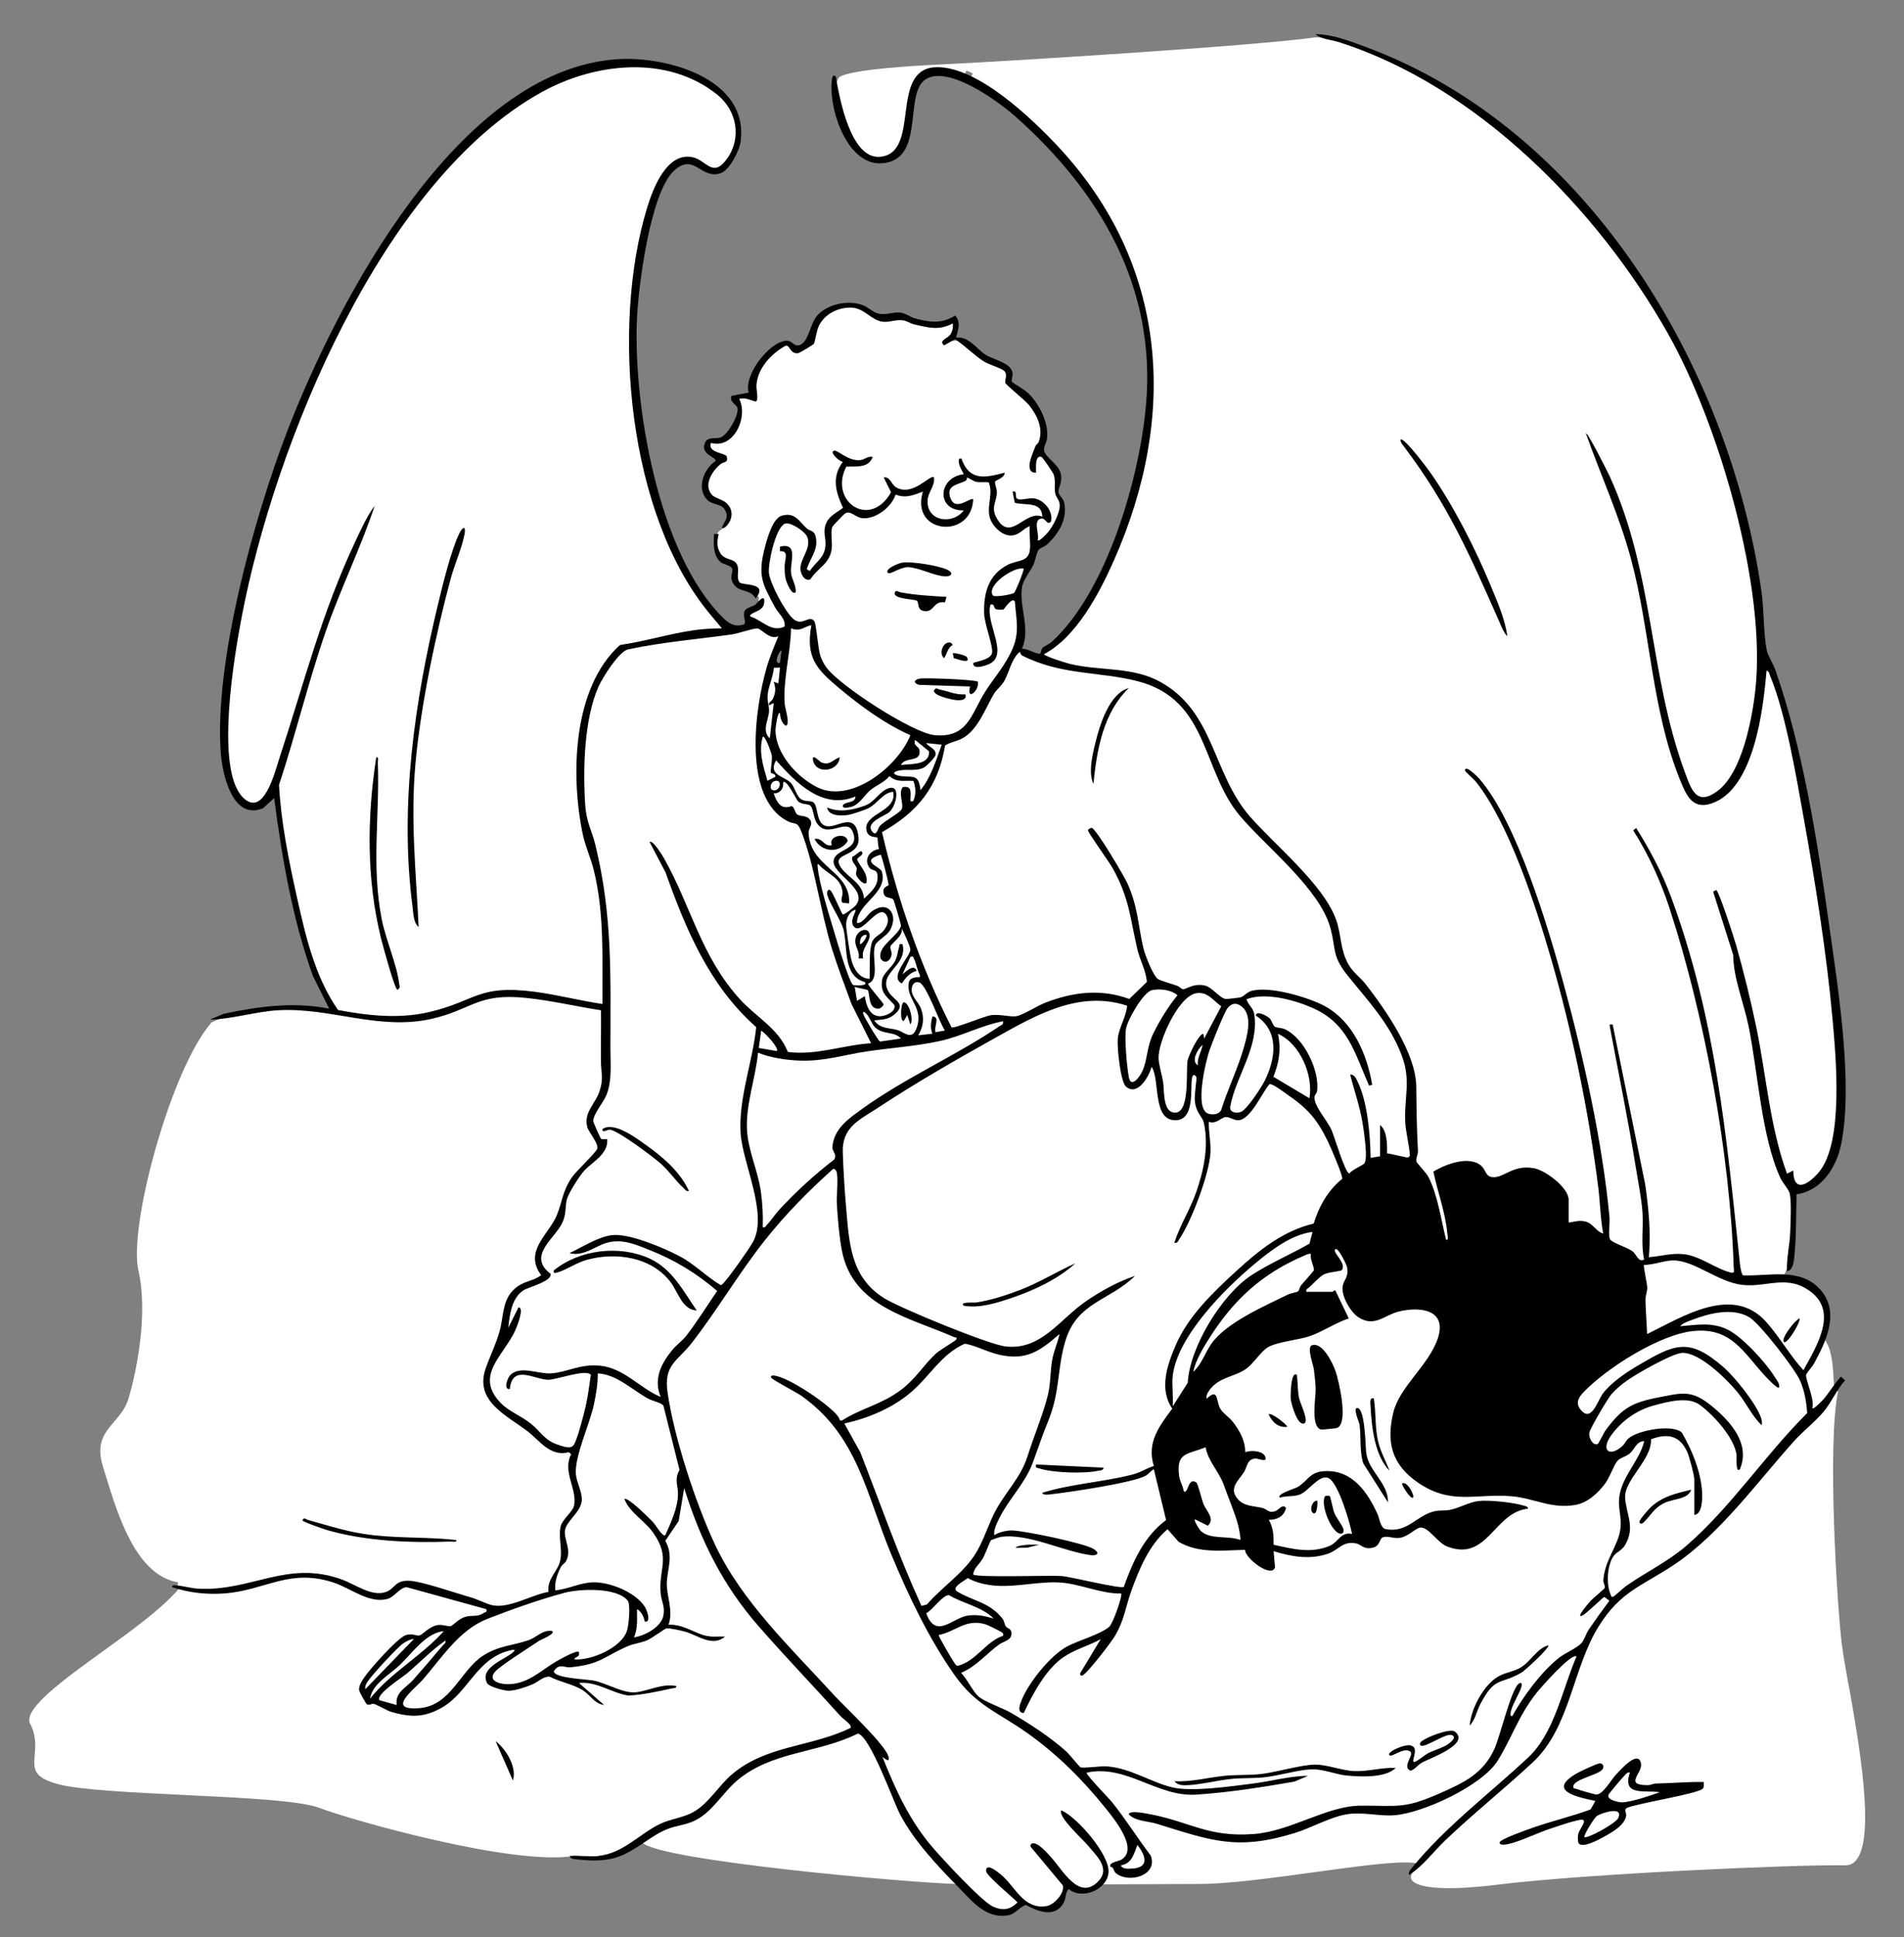 <?xml version="1.0" encoding="UTF-8"?>
<svg id="Calque_1" xmlns="http://www.w3.org/2000/svg" version="1.1" viewBox="0 0 590 600"><rect x="0" y="0" width="590" height="600" fill="#808080" stroke="none"/>
  <!-- Generator: Adobe Illustrator 29.5.1, SVG Export Plug-In . SVG Version: 2.1.0 Build 141)  -->
  <defs>
    <style>
      .st0 {
        fill: #fff;
      }
    </style>
  </defs>
  <path class="st0" d="M572.84,522.04c-.92-5.17-1.71-9.63-2.09-12.67-1.57-12.7-4.55-62.24-1.19-78.41l-1.04-.71-.18.24-.12-2.66c-.31-7.32-1.01-10.44-3-13.31l-.28-.41.17-.47c2.01-5.75,1.42-10.11-1.83-13.71-2.28-2.52-5.26-3.87-9.38-4.23l-1.47-.13.69-1.29c.23-.43.44-.87.61-1.29l.1-.23.19-.16c.86-.69,1.06-3.42,1.15-4.58l.04-.49c.32-3.75.37-7.74.42-11.6.03-2.04.05-4.08.12-6.07l.03-.81.81-.12c7.62-1.12,11.73-8.4,13.04-14.83,3.46-17.08-.32-43.51-3.09-62.81-.23-1.64-.46-3.21-.67-4.73-3.7-26.3-8.02-54.03-16.56-78.63-.25-.73-.75-1.72-1.24-2.69-.67-1.34-1.3-2.6-1.49-3.51-.6-3-.8-6.61-.98-10.1-.16-2.8-.31-5.71-.67-8.27-9.21-64.42-50.45-141.32-121.85-167.86l-.72-.26c-4.77-1.78-9.71-3.61-14.58-3.68-19.57,2.75-98.52,7.57-115.23,8.35-29.02,1.35-32.35,3.59-32.67,4.24l-.62,1.23-.51-.54c0,.06-.02.12-.02.18-.69,5.9,2.01,17.21,7.94,22.21,2.63,2.22,5.56,2.87,8.71,1.94,5.29-1.56,5.99-7.73,6.67-13.7.59-5.25,1.16-10.19,4.8-12.08,7.82-4.04,23.26,7.29,28.55,11.99,29.88,26.6,43.58,56.85,40.72,89.9-1.78,20.58-11.11,57.31-29.51,74.15-.5.45-1.16.83-1.74,1.17-.4.23-.95.55-1.1.71-.1.11-.16.41-.2.63-.1.46-.28,1.3-1.17,1.41-.93.11-1.98-.32-3.08-.77-.89-.37-1.91-.8-2.51-.72l-1.67.18.68-1.55c1.49-3.38.95-6.86.38-10.55-.43-2.74-.86-5.57-.42-8.39.24-1.53,1.29-3.24,2.32-4.89.49-.78.93-1.52,1.24-2.13.24-.49.45-1.28.65-2.03.3-1.12.58-2.18,1.07-2.82.4-.53,1.02-.84,1.63-1.14.43-.21.88-.43,1.16-.7,2.9-2.72,6.12-7.03,4.96-12.13-.09-.36-.42-.8-.74-1.23-.46-.6-.92-1.22-1.01-1.98-.09-.77.15-1.46.38-2.19.34-1.04.69-2.11.27-3.7-.28-1.05-1.5-2.28-2.57-3.37-1.12-1.13-2.18-2.2-2.47-3.29-.3-1.1.1-2.08.44-2.96.18-.45.34-.87.39-1.24.6-4.79-2.42-10.24-5.5-13.29-.52-.52-2.21-1.61-3.33-2.33-1.6-1.03-1.81-1.18-1.98-1.47-.26-.46-.17-.96-.02-1.73.08-.42.19-1,.16-1.3-.19-1.66-2.74-2.69-4.98-3.59-1.15-.47-2.23-.91-3.03-1.43-.87-.57-1.69-1.33-2.5-2.06-1.87-1.71-3.64-3.32-5.93-3.06l-1.41.17.35-1.37c.08-.31.17-.62.25-.93.45-1.64.85-3.07.16-4.35-4.45,2.37-8.16,1.66-12.48.5-.73-.19-1.4-.54-2.04-.88-.8-.41-1.56-.8-2.37-.89-.89-.09-1.73.06-2.64.21-1.2.2-2.55.44-4.11.12-1.13-.23-2.15-.92-3.14-1.58-.63-.43-1.23-.83-1.75-1.03-4.3-1.7-10.36-.37-13.24,2.93-.84.96-1.41,2.48-1.97,3.95-.82,2.16-1.66,4.4-3.51,5.27-1.66.78-2.68,0-3.36-.53-.5-.39-.87-.66-1.54-.6-2.27.2-5.56,2.81-8,6.34-2.23,3.22-3.22,6.4-2.65,8.49l.28,1.01-5.72,1.09c.04.29.29.57.82,1.08.46.44.92.89,1.12,1.52.76,2.55-3.2,9.53-5.89,10.38-.66.21-1.34.23-1.99.26-.94.04-1.56.08-1.99.46-1.01,1.68-.27,2.41,1.52,3.55.9.57,1.91,1.22,1.62,2.32l-.1.37-.32.2c-1.98,1.28-3.5,3.76-3.8,6.15-.15,1.2-.04,2.91,1.28,4.31.6.64,1.45.91,2.35,1.18,1.32.41,2.82.87,3.57,2.61.93,2.16.25,3.37-.36,4.42-.13.21-.25.44-.38.68l-.13.24-.23.15c-1.96,1.23-2.22,1.64-2.33,2.23l-.05.41c-.1,2.74-.21,5.83,1.82,7.44.22.18.69.34,1.13.5.92.33,2.08.74,2.59,1.78.32.66.18,1.33.03,1.99-.21.97-.42,1.9.74,3.14.59.64,1.42.9,2.38,1.19,1.35.42,3.05.93,4.12,2.87l.14.24-.02.28c-.05.89-.41,1.84-1.06,2.84l-.17.26-.28.12c-.15.06-.31.12-.47.18-.63.24-1.35.51-1.53.88-.23.48-.1,1.18.03,1.86.18.88.41,2.07-.61,2.71l-.2.1c-3.37,1.1-5.53-.39-7.36-2.17-20.78-20.24-28.33-67.01-27.07-93.77.47-9.85,4.12-39.12,11.75-46.19,4.08-3.78,6.8-2.14,9.2-.71,1.7,1.02,3.31,1.99,5.58,1.27,2.23-.7,5.24-6.36,5.59-9,.72-5.45-.81-10.21-4.54-14.16-7.37-7.8-22.23-11.06-33.08-10.25-55.75,4.17-93.94,96.21-101.03,114.62-11.28,29.32-22.52,72.88-20.49,99.24.36,4.72,2.12,13.42,6.45,16.05,1.52.92,3.21.99,5.17.21l4.68-4.28.24,1.86c2.17,16.7,5.28,36.25,11.88,54.74l5.95,11.96-1.95-.39c-11.45-2.27-23.23-.35-32.23,1.59l-3.99,1.67c-12.61,14.35-25.85,63.16-22.71,76.86,3.06,13.37-.53,31.35-3.13,39.87-.88,2.87-2.65,4.94-4.35,6.93-3.11,3.63-5.78,6.77-3.43,14.24.29.93.6,1.93.92,2.96,3.74,12.13,9.39,30.46,22.29,32.61l-.12.95,1,.31-.99,1.13c-5.3,6.04-14.47,12.67-23.35,19.07-12.15,8.78-24.72,17.86-22.37,22.36,1.91,3.65,1.63,6.99,1.41,9.67-.36,4.32-.57,6.93,7.31,9.04,6.57,1.75,23.07,2.56,39.03,3.33,18.56.91,36.08,1.75,41.91,4.01,9.77,3.77,60.43,18.1,78.97,14.84l.14-.02.14.02c4.38.49,8.67.8,12.97-.71,2.15-.75,4.18-1.96,6.57-3.52l.67-.44.56.56c5.49,5.56,81.29,12.37,97.95,12.85h.39l.27.29c.5.51.99,1.03,1.5,1.56,3.58,3.76,7.29,7.65,12.73,6.87,1.26-.18,1.99-.79,2.83-1.49.73-.61,1.57-1.3,2.78-1.73l.41-.15.38.2c5.34,2.89,8.4,2.89,10.24,0,.4-.63.53-1.28.66-1.96.17-.86.35-1.83,1.11-2.76l.62-.76.75.62c2.41,2.01,6.11,1.29,8.37-.41l.26-.19,9.36-.04c8.44-.04,16.17-.08,21.8-.08,9.31,0,22.95-1.88,36.15-3.69,12.85-1.77,25-3.44,30.42-2.86l1.8.18-1.32,1.61c-.24.28-.89,1.04-.97,1.42l-.06.18c-.48,1.1-.18,1.69.08,2.03.95,1.28,5.51,3.96,27.03,1.29,26.85-3.32,92.02-6.23,107.19-5.94,1.36.03,2.46-.47,3.35-1.51,6.13-7.18.89-36.65-2.25-54.26h0ZM300.58,24.52c-.61-.3-1.23-.57-1.83-.84l.71-1.81c.77.28,1.41.57,1.98.9,0,0-.86,1.75-.86,1.75ZM242.58,206.11l-.67.15c-.18.04-.34.06-.5.06-.81,0-1.41-.47-1.61-1.27-.33-1.35.86-4.23,2.14-4.58l1.4-.38-.76,6.02h0Z"/>
  <path d="M185.47,574.79c7.58-.8,12.58-6.71,18.9-9.82,3.46-1.7,7.33-1.92,10.71-3.89,4.61-2.7,7.57-7.95,11.52-11.36,10.79-9.33,24.75-8.54,37.02-14.6.33-1.08-2.28-2.64-3.18-3.64-8.36-9.26-17.12-18.38-25.31-27.75-11.19-12.77-18.03-26.66-23.12-42.84l-1.71,10.2-4.15,6.13c2.71,4.63.57,8.72.48,13.1-.09,4.13,2.08,8.41.54,12.88,4.15-.19,7.25,2.09,10.7,3.18,2.61.82,4.24.37,6.81.49-3.88,3.31-8.35-.33-12.17-1.46-1.23-.36-5-1.24-6.02-1.07-.53.09-4.45,3.04-5.98,3.68-2.03.86-4.16,1.04-5.97,1.82-7.32,3.15-8.46,5.68-17.84,6.54-1.84.18-3.4-1.37-5.08,1.2,0,2.19,10.28,2.52,12.19,2.89,4.28.83,9.3,4.1,13.32,3.64,3.79-.43,8.19-2.82,12.45-1.91.13.72-.92.6-1.45.73-4.29.97-9.08,1.98-13.42,2.21-5.24-.81-9.74-4.45-15.31-3.9l7.79,6.81c-2.89-.32-4.26-3.03-6.47-4.47-3.05-1.98-7.13-2.59-10.37-4.28-1.93-.19-3.57,1.6-5.37,2.37-2,.85-5.18,1.93-7.31,1.98-1.4.04-6.16-1.23-6.75-2.39-2.51-4.99,6.1-7.42,8.29-9.75.54-.57.06-.6-.5-.5-10.86,2.14-13.4,13.02-21.65,17.78-5.46,3.15-9.57,3.17-15.61,1.47-1.84-.52-4.54-2.35-5.66-2.54-.67-.12-1.39.56-2.11.13-.28-.18-2.39-3.9-2.42-4.44-.1-1.29.83-2.75,1.53-3.79,1.74-2.59,10.48-12.48,13.05-13.24,1.9-.56,3.14.32,4.1.15s3.2-3,5.96-3.26c1.38-.14,3.05.55,3.75.38.66-.17,2.48-2.3,4.45-2.87,2.43-.71,3.64.22,5.97-1.32.46-.3.88.06.62-1.08l-24.65-6.8c-2.13,0-3.79,3.06-6,3.64-5.67,1.49-11.28-3.26-16.44-5-13.86-4.68-21.3,2.32-33.96,3.28-5.5.42-11.09-.17-16.3-1.95-.13-.84,1.16-.52,1.69-.48,1.98.16,4.39.86,6.34.96,16.55.92,27.66-9.04,44.67-2.8,3.93,1.44,9.14,5.3,13.38,3.88,3.18-1.06,2.82-3.86,7.67-3.51,4.05.29,14.19,3.83,18.74,5.11,2.18.61,4.84,2.05,6.79,2.46,5.19,1.08,12.12-3.26,17.34-4.14-.52-3.81,2.59-6.11,3.49-9.16,1.04-3.53-.49-7.37.24-10.95.49-2.4,3.71-4.56,4.17-6.54,1.16-5.01-3.7-10.55-.89-15.96l-.7-.66c-5.73,1.55-9.01-3.55-12.69-6.39-6.41-4.94-16.61-9.32-13.11-19.47,1.3-3.79,3.24-7.61,4.36-11.7,1.41-5.15.66-10.33,5.64-13.84,2.28-1.6,5.09-1.74,7.22-3.43-5.53-7.38,2.39-12.6,4.85-18.57,1.75-4.24,1.7-7.26,4.54-11.53,1.49-2.24,7.64-7.83,7.99-9.08.45-1.65-2.69-5.14-3.1-6.7-1.18-4.51,2.53-7.2,3.8-11.05,1.35-4.14.47-5.55.44-9.26-.04-5.28.08-10.56.02-15.84-7.71-1.2-15.41-3.02-23.19-3.83-15.11-1.59-16.78,3.67-29.38,6.5-16.31,3.66-31.32-3.6-47.46-2.68-7.12.41-14.08,2.73-21.18,2.91l4.27-1.8c10.73-2.32,21.83-3.77,32.71-1.61l-5.09-10.23c-6.31-17.66-9.53-36.42-11.95-54.99l-3.43,3.14c-9.38,3.94-12.6-10.32-13.11-17.02-2.14-28.04,10.38-73.23,20.56-99.67,15.54-40.36,52.82-111.58,101.87-115.25,15.28-1.14,41.26,5.77,38.65,25.51-.36,2.76-3.48,8.93-6.26,9.8-6.18,1.95-8.15-6.58-14.41-.78-7.3,6.78-10.96,35.42-11.44,45.52-1.28,26.95,6.66,73.43,26.77,93.02,1.87,1.82,3.65,2.83,6.38,1.94.91-.55-.54-2.62.21-4.16.55-1.11,2.41-1.3,3.3-1.93.34-.24,3.28-4.2,2.71-.36-.4,2.68-4.62,2.64-4.3,3.99,3.68,1.12,6.55,5.1,10.66,3.13.37-2.42-1.86-3.94-2.96-5.96-4.17-7.61-5.39-10.06-3.08-18.82.68-2.58,2.37-8.67,5.08-9.52,4.09-1.28,5.43,1.68,7.83,3.91.86.8,2.33.56,2.77,2.56.92,4.06-1.7,6.53-2.78,10.1l.97.51c1.89-2.95,4.54-3.95,4.83-7.87.2-2.76-1.04-4.35.43-7.34.93-1.92,3.41-3.07,5.01-4.34-2.31-5.03-3.58-9.42-.04-14.28-.81.19-4.5-3.04-2.67-3.42,1.1-.22,4.49,3.44,8.23,2.9,1.19-.17,2.27-1.3,3.69-.95-1.32,3.55-5.08,2.84-8.2,3-5.48,10.73,7.3,19.55,13.88,7.95l-2.28-4.62c2.09-.28,2.28,2.18,3.93,3.12,5.14,2.93,10.56-4.25,11.64-3.13.42,2.63-1.82,4.49-1.97,7.08-.37,6.58,7.7,7.75,11.22,3.15-8.7.2-8.06-10.26,0-11.21-.48-1.07-1.21-2-1.43-3.19-.12-.63-.44-1.92.69-1.66,2.5,7.08,7.35,5.96,13.4,4.38.1,1.58-2.89,2.4-2.96,2.74-.16.78.56,2.2.55,3.32-.06,3.17-2.06,4.63.06,8.23,4.33,7.35,8.77-2.95,14.04-.65-.19-4.93-5.37-3.36-8.56-4.33l-.68-3.46c1.73-.39.51,1.57,1.42,2.22.97.69,3.64-.4,5.4-.08,3.02.56,5.84,3.98,5.1,7.11-1.19,1.4-1.67-1.01-2.84-.91-2.98.26-.67,4.75-1.3,6.74.47.55,2.83-2.03,3.16-2.42,1.58-1.86,3.78-6.08,3.68-8.52-.07-1.53-1.14-2.34-1.38-3.52-.41-1.97.2-3.72-.48-5.85-.22-.69-3.47-5.4-3.79-5.5-2.13-.67-1.66,3.55-1.68,4.89-4.01.06-1.04-5.92-.19-8.23.15-.41.82-.76,1.04-1.39,1.45-4.08-.5-8.16-3.03-11.31-1.21-1.51-7.09-6.22-7.32-6.83-.37-.92.84-2.53-.36-3.76-.75-.77-4.68-1.95-6.16-2.84-2.95-1.79-6.06-5.06-9.11-6.99l-3.35,1.91c-1.98-1.57,1.29-2.05,2.13-3.7.55-1.05.66-1.94.55-3.1-4.32,2.26-7.36,1.34-11.79.35-1.28-.28-2.43-1.12-3.57-1.29-2.27-.34-4.12.64-6.24.43-3.83-.39-5.75-4.45-10.27-4.39-4.04.06-8.04,2.15-9.74,5.88-.61,1.35-1.1,4.84-1.45,5.36-.17.23-4.46,2.86-4.91,2.9-2.52.22-2.44-2.48-3.78-2.36-4.46,2.42-8.81,7.02-9.1,12.34-.08,1.38.93,5.28-.49,4.92-1.55-.39-2.86-1.26-4.85-.76,2.86,5.6-1.63,15.63-8.76,13.63-1.22,3.08,4.59,3.11,4.89,4.21.56,2.06-.92,1.53-1.94,2.38-2.56,2.13-5.32,6.33-2.69,9.46.81.96,3.21,1.45,4.37,2.44,4.2,3.57-.31,8.71-1.22,7.79.63-2.11,2.19-2.7,1.09-5.23-1.04-2.4-3.99-1.65-5.74-3.51-3.33-3.55-.93-9.6,2.7-11.96.32-1.24-5.56-2.11-2.96-6.24,1.14-1.18,3-.57,4.45-1.02,2.2-.69,5.86-7.12,5.25-9.17-.33-1.1-2.6-1.82-1.83-3.72l5.32-1.01c-1.54-5.58,6.35-15.59,11.49-16.06,2.27-.2,2.46,2.2,4.57,1.22,2.63-1.23,2.94-6.45,5.15-8.98,3.23-3.71,9.85-4.98,14.33-3.19,1.48.58,3.1,2.23,4.73,2.56,2.5.52,4.39-.57,6.65-.34,1.7.18,3.07,1.38,4.57,1.78,4.7,1.27,8.12,1.8,12.51-.84,1.88,2.11.85,4.49.26,6.81,3.88-.47,6.36,3.47,9.08,5.28,2.35,1.55,8.06,2.5,8.43,5.72.1.87-.43,2.36-.25,2.66.16.27,4.15,2.61,5.15,3.6,3.43,3.4,6.4,9.17,5.77,14.11-.16,1.27-1.21,2.54-.86,3.82.5,1.83,4.4,4.24,5.05,6.67.8,3-.79,4.55-.62,6.04.11.96,1.47,1.95,1.73,3.09,1.18,5.13-1.67,9.72-5.24,13.06-.82.76-2.16,1.04-2.67,1.71-.67.89-1,3.41-1.64,4.69-.95,1.95-3.15,4.72-3.48,6.75-.99,6.35,2.74,12.91-.03,19.19,1.67-.18,4.16,1.66,5.58,1.49.39-.05.24-1.13.76-1.71s2.09-1.2,2.92-1.96c17.14-15.68,27.24-50.89,29.2-73.52,3.14-36.28-14.25-65.83-40.4-89.09-5.33-4.74-20.23-15.59-27.45-11.86s-.97,22.7-11.63,25.85c-12.47,3.67-18.97-16.01-17.9-25.2.1-.8.29-2.2,1.25-1.2,1.09,6.45,4.53,25.46,13.56,24.82,13.11-.92,2.69-27.42,17.6-27.75,12.71-.28,29.49,15.78,37.72,24.58,34.14,36.56,37.16,83.39,17.25,128.27-4.54,10.22-11.58,23.62-21.64,28.97.3.64,6.98,2.74,8.18,3.02,9.36,2.21,19.29.74,27.99,5.6,16.66,9.28,16.04,28.24,27.58,41.54,7.68,8.83,22.59,20.86,26.67,31.75,1.8,4.81,1.3,9.52,3.91,14.1,1.48,2.59,3.77,4.1,5.43,6.25,6.17,7.96,15.5,21.33,15.61,31.65.08,7.12.14,12.74.52,19.94.06,1.11-.74,2.26-.46,3.3.14.52,3.02,3.31,3.84,4.97,2.78,5.62,3.82,13.16,5.35,19.24.88.11.47-1.09.42-1.64-.57-6.66-3.01-12.98-4.36-19.48,3.75-2.32,11.17-5.13,14.89-1.76,1.36,1.24,1.25,3.24,3.39,3.46,3.62.36,6.23-3.98,12.94-2.75,3.52.65,10.69,6.01,10.69,9.76v7.06c1.76-.23,3.14-.76,5-.37,2.57.54,3.42,3.12,5.71,3.78-.89-4.64-.93-9.54-1.53-14.28-2.95-23.52-8.15-48.65-14.78-71.39-4.66-15.99-12.89-41.36-23.13-54.27-.53-.66-3.37-3.18-3.39-3.42-.13-2.22,4.06,2.05,4.38,2.42,11.66,13.33,21.39,46.02,26.14,63.43,6.11,22.4,12.11,49.31,14.25,72.4.18,1.96-.4,5.06.1,6.72.37,1.24,5.45,2.56,7.19,4.01,1.14.95,1.72,3.39,3.44,2.4-1.03-4.79-.17-9.75-.5-14.59-.29-4.27-1.39-9.64-2.08-13.98-2.33-14.54-5.35-29.08-8.04-43.57-.18-.94.07-.61.88-.63l10.09,49.56c1.05,7.48,1.81,14.98,1.12,22.5,3.74-.26,7.08-1.36,10.9-.92,5.07.58,10.03,4.69,14.71,5.73,1.08.24.71-.87.69-1.66-1.13-35.09-8.98-77.74-19.85-111.11-2.74-8.4-6.56-16.79-11.3-24.24l.94-.7c4.2,6.7,7.96,13.72,10.73,21.17,13.98,37.69,17.23,74.46,21.42,113.91.08.77.45,3.1.93,3.45,8.03.33,17.66-2.55,23.89,4.34s1.99,15.91-1.88,22.98c-.5.91-2.34,3-2.44,3.43-.32,1.36,2.83,8.02,1.88,10.36.49.56,3.21-2.43,3.65-2.91.98-1.06,4.71-6.68,5.35-6.82l1.17,1.16c-2.58,2.89-4.09,6.58-6.52,9.55-2.61,3.18-6.45,6.1-9.26,9.24-11.5,12.77-23.11,29-37.46,38.48-9.8,6.46-16.32,8.09-23.05,18.82-8.18,13.06-8.81,31.39-20.53,42.26-8.81,8.18-18.28,15.75-27.04,24.08-3.77,3.58-6.68,7.78-11.19,10.72-.57-.69.81-2.15,1.24-2.66,10.27-12.47,23.78-22.65,35.53-33.6,8.3-7.73,10.67-21.23,15.08-31.4-1.5-1.23-11.13,9.69-12.36,11.25-5.62,7.08-7.61,13.84-12.07,21.03-4.75,7.67-22.91,16.12-31.8,16.88-4.83.42-9.56-1.01-14.47-.35-5.33.72-11.32,4.24-16.54,5.85-17.92,5.56-25.99,2.38-42.73-2.81-2.9-.9-6.56-.74-8.75-2.92-.02-1.48,5.84-.2,6.83-.02,12.16,2.34,17.77,7.15,31.87,6.09,11.51-.86,22.61-8.73,33.1-8.79,11.49-.07,13.32,1.13,24.44-3.77,7.56-3.33,13.66-6.16,17.13-14.03,1.73-3.93,5.02-17.88,7.36-19.9.61-.54,1.12-.41.99.5-.22,1.66-2.6,5.31-3.2,7.52-.13.47-.67,2.06.27,1.98,3.45-6.2,8.82-13.52,14.38-18,1.91-1.54,5.71-3.11,7.06-4.62.93-1.05,1.38-2.86,2.22-4.11,2.07-3.07,4.24-6.08,6.46-9.04l-1.56-1.18c-.45.08-5.58,5.23-6.89,5.8-2.26.98,2.35-4.28,2.67-4.63.74-.79,4.26-3.67,4.34-3.95.18-.67-.49-1.6-.44-2.36.41-6.41,4.67-10.64,5.31-16.11.35-3.05-.5-5.45-.47-8.23.07-7.15,6.18-12.1,7.83-18.73-2.39-.15-2.95,2.57-4.62,3.89-1.1.88-2.79,1.2-3.67,2.17-1.12,1.26-2.36,5.15-3.96,7.23-2.26,2.94-5.38,5.79-9.14,6.44-7.49,1.29-12.69-2.1-19.75-2.7-10.97-.92-18.63,2.84-28.92-4.19-8.08-5.52-9.95-12.39-7.69-21.72,1.95-8.07,10.85-14.5,13.72-22.79,3.12-8.99-5.14-10.16-11.94-8.53-4.64,1.11-7.52,4.99-12.51,1.85-2.5-1.58-5.39-6.54-4.98-9.57.3-2.11,1.89-2.7,1.41-5.85-.15-.99-2.4-5.26-3.14-5.63s-.89.2-.48.96c.71,1.36,3.14,3.77,1.98,5.39-.35.5-4.2.55-5.8,1.5-1.03.6-3.26,2.9-4.36,3.91-.48.44-1.04.43-.82,1.37h8.03c.14,0,.5-.52.92-.44l4.17,8.67c-4.02,1.32-7.99,4.03-11.88,5.41-3.6,1.28-10.21,1.79-13.09,3.47-2.46,1.43-4.47,5.18-7.17,6.95-2.94,1.94-6.79,2.37-9.44,4.67-1.15.99-2.89,2.96-2.45,4.36,3.72-3.55,2.83.7,4.22,3.1.81,1.39,2.76,2.64,3.81,3.98,2.12,2.69,3.96,5.97,3.9,9.48,1.82-.66,5.84-.49,6.32,1.71.33,1.54-2.29.2-3.13.25-2.66.16-2.55,2.64-3.57,4.23-1.76,2.72-4.88,5.04-1.83,8.44,1.97,2.19,5.02,2.03,7.57,2.65,1.43.34,1.82,1.66,3.89,1.02,1.1-.33,2.41-2.5,3.4-1-.6,2.57-2.83,3.74-5.35,3.64,1.42,2.36,1.55,5.06,1.51,7.74,5.89,1.3,11.65,2.81,17.48.29,2.44-1.06,3.43-4.42,6.82-3.66-.66-3.46-4.24-15.87-7.31-17.29-2.82-1.3-6.23,4.2-8.98,5.14-2.01.69-4.11.27-6.1.94-1.14-1.09,4.73-2.86,5.32-3.19,3.47-1.94,3.74-4.81,8.63-5.04,8.53-.41,13.21,6.48,16.32,13.26.64,1.41.91,4.4,2.59,4.71,6.71,1.23,9.43-4.16,14.94-5.51,1.8-.44,3.31-.12,4.91-.45,3.01-.62,5.92-2.4,8.94-2.75,3.26-.37,10.87.44,14.01,1.45.55.18,1.18.16,1.27.92-10.6,1.08-12.49,16.58-25.09,11.71-2.93-1.13-5.72-6.03-8.22-5.86-1.56.11-3.75,2.84-6.6,3.21-1.8.23-3.58-.71-5.04-.21-1.23.42-.78,2.9-3.52,3.31s-3.12-1.08-4.85-1.41c-4.14-.81-5.19,1.93-8.51,3.13-5.66,2.03-11.44,1-17.02-.72l.44,5.04c-1.14,3.43-9.34-2.89-9.28-5.45-6.9.15-14.37,1.2-20.61-2.51l-3.41-3.88c-5.66,4.82-8.7,12.13-11.19,19-1.87,5.18-2.18,9.22-5.23,14.24-1.15,1.9-8.41,11.39-9.89,12.01-.59.25-.92-.11-.72-.72l6.32-10.48c-3.8,2.11-8.05,3.15-11.63,5.64-5.46,3.78-9.4,11.34-12.22,17.23-2.31-.03-1.1-2.96-.56-4.23,2.29-5.4,8.71-13.45,13.87-16.31,3.33-1.85,10.73-3.88,13.24-6.23,1.15-1.07,4.16-9.77,3.64-10.23-6.23.1-12.64-2.97-18.75-3.4-6.4-.46-13.42,1.44-19.97.98-2.95-.2-6.26-.91-8.83-2.38-1.26,1.04-5.32,2.95-3.21,4.21,5.04,3.03,9.93,3.22,14,8.39.55.7.56,1.66,1.02,2.39.4.62,1.49.54,1.7,1.74.44,2.6-2.34,2.77-3.88,3.92-3.96,2.94-6.98,6.74-11.71,8.72,1.81,1.73,3.66,5.77,5.37,7.27,2.04,1.78,7.34,3.5,10.03,5.06,5.65,3.27,12.37,7.64,17.2,12,.95.86,4.08,4.74,4.37,4.89.83.41,6.26-.39,8.05-.27,7.43.5,13.5,4.79,20.29,6.48,6.08,1.52,18.28-.29,24.96-1.12,5.77-.71,11.46-2.38,17.28-2.42l-4.27,1.8c-9.78,1.7-20.65,3.41-30.53,4.03-11.94.74-21.65-9.51-33.82-6.81-.47.38,7.09,8.16,7.78,9.02,4.25,5.28,7.96,11.23,12.08,16.65,2.35,6.19-6.83,8.76-10.81,5.44-.84-.7-.54-1.91-1.69-1.95-.63-1.37,2.46-1.68,3.32-2.18,5.73-3.29-2.4-12.97-5.06-16.28-7.06-8.76-14.97-16.59-24.15-23.07-8.81-6.22-15.76-8.49-22.26-17.66-8.07-11.4-14.43-24.77-19.79-37.65-7.78-18.7-10.32-36.66-27.85-49.07-1.44-1.02-9.37-5.13-9.41-5.68-.06-.87,1.29-.54,1.84-.39,4.51,1.15,12.82,6.74,16.4,9.9,1.18,1.04,2.78,2.37,3.19,3.87l.65-.05c6.13-3.87,12.25-4.93,18.27-9.48,4.57-3.45,6.91-7.6,10.73-11.18,1.11-1.04,6.17-4.02,6.35-4.37.41-.82-.39-.64-.67-.77-13.84-6.12-31.27-9.32-34.73-26.62-.84-4.21-1.32-10.15-1.59-14.48-.18-2.94.47-7.08,0-9.73-.12-.64-.47-1.38-1.21-1.22-7.61,6.83-14.83,14.13-21.17,22.16-8.06,10.2-14.7,21.58-22.69,31.83-4.34,5.56-8.66,6.56-7.38,15.27,2.04,13.95,8.59,33.93,14.56,46.78,8.29,17.85,23.95,32.58,37.16,47.05,3.22,3.53,16.28,15.61,16.8,19.22.24,1.66-1.37.12-1.95-.24,4.05,10.07,8.18,19.34,15.32,27.76,3.1,3.65,15.37,16.95,18.91,18.58,2.94,1.35,5.35,1.07,7.62-1.3-1.43-1.53-9.74-8.3-9.75-9.74,0-2.62,3.41.17,4.4.96,4.77,3.82,7.07,11.09,14.32,9.95,2.43-.38,5.74-4.11,5.06-6.44l-9.75-11.7c-.58-.48-.12-1.18.35-1.29,1.71-.43,4.65,3.08,5.84,4.37,3.51,3.84,8.65,13.62,14.61,7.32,3.81-4.01-.61-7.84-3.42-11.22-1.36-1.65-9.41-8.91-8.03-10.7,5.02,2.28,14.94,13.76,14.58,19.17-.36,5.41-8.19,8.67-12.39,5.18-1.15,1.39-.64,2.96-1.7,4.61-2.8,4.4-7.85,2.32-11.53.33-2.4.86-3.09,2.88-5.8,3.27-6.72.95-10.86-4.45-15.05-8.71-6.41-6.5-14.02-14.61-18.18-22.71-2.13-4.14-9.24-24.19-13.04-24.92-12.29,6.18-26.94,5.42-37.66,14.77-4.21,3.67-7.31,9.25-12.39,11.95-3,1.59-5.84,1.66-8.86,2.82-5.12,1.97-9.8,6.69-15.26,8.6-4.41,1.55-8.83,1.27-13.4.76-.73-.08-1.5-.11-1.68-.99,2.89-.22,6.16.3,9.01,0l-.03-.05h0ZM223.69,194.6l-3.65-4.37c-25.46-30.46-30.83-89.17-19.46-126.08,1.82-5.9,6.09-17.1,14.01-15.47,4.35.9,6.3,6.75,10.79.34s2.93-14.83-3.12-19.7c-15.5-12.46-37.93-9.89-54.38-.8-49.65,27.46-82.84,109.24-92.99,162.58-2.27,11.92-8.33,47.03.34,55.83,6.44,6.53,9.91-7.75,11.32-12.03,7.69-23.34,13.01-44.85,23.64-67.39,1.7-3.61,3.56-7.73,5.92-10.87-4.35,13.1-10.54,25.59-15.09,38.69-5.46,15.71-9.34,31.96-14.56,47.76.61,11.54,3.04,23.49,5.55,34.77,2.69,12.09,5.61,24.75,12.75,34.95,9.38,1.76,18.82,2.81,28.21.64,14.45-3.35,15.08-8.56,32.48-6.32,7.12.92,14.15,2.77,21.24,3.83-.08-13.71.64-27.99-2.68-41.39-.97-3.95-2.68-7.48-3.51-11.58-3.7-18.13-3.04-45.02,11.6-58.22,7.76-1.12,15.39-3.53,23.13-4.61,2.74-.38,5.7-.55,8.45-.55h0ZM319.1,170.5c.34-2.26-.25-5.2,0-7.55-2.1.77-3.12,2.75-5.66,2.9-3.06.19-6.38-3.28-6.88-6.18-.62-3.66,1.22-6.87-.18-10.28-1.31-.2-2.64.09-3.96-.18-.72-.15-2.6-1.43-2.77-1.33-.04.03.06.72-.35.96-2.23,1.32-6.55,1.29-4.66,5.71,1.66,3.87,6.14-.72,6.93.13-.57,12.5-19.63,10.74-15.58-2.43-2.9,1.1-5.3,2.17-8.46.93-1.28,3.88-6.05,7.6-10.22,7.32-2.19-.16-3.79-2.58-5.43-1.47-.51.34-3.89,3.87-4.02,4.26-.52,1.72.12,4.66-.14,6.68-.61,4.78-4.3,5.8-6.61,9.48-1.88.62-2.96-1.62-3.07-3.17-.21-3.15,3.43-6.35,2.15-9.89-.64-1.79-5.39-4.91-7.02-4.18-2.82,1.26-5.17,12.14-4.91,15.14.29,3.26,5,12.14,7.56,14.34,2.89,2.5,4.95-1.53,6.54.76.63.91,1.06,8.33,1.89,10.77.43,1.26,1.06,2.43,1.84,3.51,4.06,5.61,26.75,20.33,33.55,20.96,10.33.96,11.32-6.67,15.67-13.5,2.77-4.36,6.34-8.24,8.52-13.42s1.02-9.19.65-14.47c-.89-1.57-3.3,2.4-3.52,2.45-.54.14-1.76.1-2.28-.08-.92-.31-.38-1.84-1.75-1.39-1.8,5.61,6.16,15.78-.71,18.51-1.16.46-4.82,1.73-4.64-.49,1.65-.56,5.58-1.11,5.85-3.19.29-2.24-2.37-8.81-2.47-12.13-.2-6.41,1.4-12.04,7.36-15.07,2.97-1.51,6.23-.77,6.79-4.41h0ZM317.16,176.1c-2.99-.67-11.6,5.21-9.51,8.29.5.73,5.97-.29,6.59-.75.42-.31,3.25-7.2,2.92-7.54h0ZM251.44,193.62c-2.49.51-3.42,2.15-6.32.97-.14,7.95-2.52,15.5-1.94,23.6.08,1.11,1.86,6.55.23,6.57-1.22-.92-1.64-2.42-1.71-3.88-.72-.75-1.4,4.52-1.4,5.16,0,7.33,6.59,14.57,12.83,17.73,10.56,5.35,25.19-6.46,28.98-16.07-7.82-3.44-15.58-9.13-22.14-14.62-6.97-5.84-10.38-9.48-8.54-19.45h0ZM241.21,197.03c-2.68,1.33-5.24-2.33-6.53-2.4s-5.89,1.58-7.88,1.86c-10.78,1.5-21.63,2.38-32.32,4.67-2.82.83-7.74,8.66-9,11.45-4.51,10.13-4.88,25.74-4.13,36.75.36,5.35,2.04,7.81,3.16,12.41,5.36,22,4.65,40.73,4.64,63.02,0,4.74.55,9.96-1.24,14.38-.9,2.22-4.13,5.96-4.08,8.05,0,.37,2.21,5.35,2.46,5.51.43.27,1.31,0,1.87.08.42,4.6-4.57,7.01-7.08,9.72-1.5,1.62-5.03,7.11-5.47,9.13-.56,2.65-.06,4.39-1.48,7.28-2.38,4.8-10.8,10.07-3.54,15.55.64,2.35-6.83,4.12-8.39,5.14-3.68,2.39-4.27,7.63-4.7,11.61l3.15-6.32c2.05-.03-.69,6.48-1.03,7.23-3.65,7.83-12.77,13.98-4.34,22.48,2.53,2.55,6.42,4.01,9.26,6.32,3.13,2.54,4.21,5.2,8.53,6.56,1.42.45,3.86,1.46,4.79-.09,1.11-1.84,3.08-9.46,3.64-11.94.73-3.18,1.08-6.45,1.58-9.66-1.38-1.96-10.65,1.52-13.17,1.51-4.17,0-11.2-4.98-11.93,2.88-2.12.17-.65-3.41,0-4.15,2.96-3.4,8.84-.39,12.91-.72,5.24-.44,8.79-2.98,15.03-2.37,7.45.73,12.27,6.93,18.8,9.68-2.28-5.56.11-10.33,3.65-14.6,1.28-1.54,3.11-2.81,4.34-4.42,3.32-4.28,6.43-9.32,9.52-13.8-6.34-5.46-13.13-9.6-20.94-12.68-3.87-1.53-7.48-3.18-11.79-2.56-4.54.65-8.26,4.78-13.03,3.52,3.99-1.85,9.01-5.18,13.39-5.59,5.28-.5,15.85,3.97,20.71,6.54,4.86,2.57,8.26,6.32,12.81,8.98.67-.3,1.03-.92,1.49-1.45,1.72-1.97,7.24-9.72,8.47-11.98,4.72-8.61-3.18-24.21-3.83-33.48-.75-10.85,3.73-22.25,4.82-33.02-14.43-12.73-21.77-30.14-28.08-47.9l-4.95-9.41c.91-.92,4.11,4.41,4.46,5.02,8.3,14.63,11.39,30.3,23.52,43.66,4.99,5.5,11.97,9.04,14.85,16.31,8.73,1.17,17.16-2.14,25.8-2.69l-6.08-12.17c-2.12-5.72-4.28-11.43-6.1-17.26-3.43-11.02-5.46-26.31-9.49-36.27-1.3-3.21-1.74-1.81-4.22-3.09-14.07-7.27-10.07-35.24-6.48-47.54.97-3.35,2.33-6.52,3.65-9.74l-.02-.05h0ZM241.69,205.31l.49-3.89c-.83.22-2.59,4.34-.49,3.89ZM427.66,358.16v-9.74c2.23,1.88,2.2,6.07,2.15,8.78,1.99.32,4.2.92,6.09,1.26.64.12.66-.17,1-.55-.23-3.43-1.33-7.32-1.47-10.67-.31-7.53,1.86-12.56-1.07-20.35-3.76-10-10.53-16.96-16.91-24.95-4.82-6.06-3.38-8.02-5.25-14.71-3.36-12.05-19.85-24.98-27.88-34.43-12.04-14.14-9.61-36.07-31.71-41.8-11.97-3.1-23.74-1.81-35.83-7.96-.69-.35-.57-1.24-.84-1.12-2.62,2.37-3.11,6.02-4.71,8.92-.92,1.66-2.44,2.72-3.24,4.06-2.73,4.61-4.98,11.3-9.97,13.88-1.79.92-3.6,1.04-5.17,2.13-2.1,12.72-8.51,20.65-19.54,26.81,4.86,20.85,11.85,41.39,21.54,60.45.85.5,10.1-3.48,12.36-3.77,2.5-.32,5.89.59,7.64.35,1.9-.26,6.73-3.3,8.99-4.18,8.68-3.35,17.15-4.41,26.1-1.19l5.45-5.26c-.28-3.57-2.16-6.7-2.97-10.19-2.31-9.97-2.41-15.58-7.61-25-1.08-1.96-7.69-11.08-7.68-11.78,0-.19.72-.83,1.2-.73,1.36.28,10.04,14.95,11.04,17.19,3.32,7.37,3.25,12.97,5,20.31.45,1.89,2.97,8.21,4.37,9.26.66.5,4.82,1.67,6.11,2.16.61.23,1.34,1.02,1.71,1.05.98.07,3.15-1.92,6.7-1.18,2.38.5,4.58,3.88,6.54,4.18.37.06,4.18-.38,4.65-.52.91-.24,1.89-1.46,3.01-1.86,5.35-1.9,18.13,1.87,23.15,4.64,8.72,4.8,12.99,14.91,14.6,24.34l-.97.24c-4.51-10.17-6.46-19.2-17.55-24.08-5.67-2.48-14.5-4.9-20.43-2.69.48,1.77,2.08,2.63,2.4,4.65,1.58,10.15-5.8,19.4-7.43,28.58-.33,1.86,1.78,2.16,3.22,1.72,1.84-.56,6.44-7.67,7.42-9.63,3.47-6.92,4.61-15.47-2.69-20.22.08-1.89,3.68.28,4.15.73.81.77,1.11,2.34,1.69,2.69.66.4,2.05.29,3.12.78,5.95,2.71,10.8,12.79,10,19.16-.09.69-.78,1.14-.82,1.86-.14,2.85,3.95,7.2,5.31,10.24.83,1.87,4.23,13.43,5.51,13.43.82-1.21,3.97-2.39,4.63-3.12,1.25-1.38-.24-10.7-.63-13.01-.85-4.95-2.55-9.66-3.75-14.5,1.22-.14,1.74,1.07,2.19,1.94,3.2,6.29,4.02,16.87,4.14,23.85l2.92-.49h0ZM241.7,206.77l-1.89.06c-.22,2.8-1.75,5.8-1.95,8.53-.14,1.95.47,3.19.45,4.78-.04,2.71-2.44,6.09.23,8.54l1.22-10.94-1.46.73c-.29-.97.85-1.26,1.17-1.99.91-2,.98-3.2.28-5.32l1.45.49.49-4.87h0ZM238.87,239.3c-.23-.4.52-3.85.28-5.39-.11-.68-2.05-6.26-2.79-5.72-1.38,4.59.19,9.26,1.46,13.63l2.42-1.23c.23-.99-1.18-.97-1.37-1.29h0ZM287.85,232.66l-4.28-3.5c-.69,1.95,1.21,1.89,1.37,3.26.49,3.89-4.5,1.77-5.76,4.52,3.12-.43,9.07.13,8.67-4.29h0ZM291.84,230.63l-4.87-.49c.84,1.21,3.13,1.75,2.94,3.62-.08.76-2.73,3.47-3.48,3.88-2.26,1.27-4.88.55-7.37.92-3.01.44-2.32,1.57.32,1.83,3.84.39,5.28-.62,5.86,4.35,3.28-4.06,4.82-9.26,6.57-14.11h.02ZM265.07,246.69c-10.2,4.22-18.41-4.3-24.58-11.2-2.65,4.64,2.61,4.85,4.64,7.04,1.07,1.15,1.63,3.82,2.93,4.86,1.41,1.12,3.27.37,4.13,1.23,1.54,1.53.52,7.48,4.8,7.3,3.17-.13,8.2-4.3,9.03,3.23.74,6.78-9.01,4.53-5.32,9.69,2.3,3.2,6.59,4.5,7.05,9.49,1.69-1.71,3.98-3.45,4.17-6.09.24-3.51-1.56-2.22-2.49-3.5-1.92-2.59.12-5.39,2.98-5.78-.37-.64-.42-3.46-.55-3.58-.23-.23-2.96.2-3.37-2.26-.9-5.35,9.56-5.6,8.28-11.9-3.18.24-4.88,3.73-7.76,5.14-1.18.57-4.98,1.85-6.23,2.04-2.03.32-6.05.43-6.46-2.32,3.73,1.67,8.06.8,11.8-.61,3.09-1.17,4.37-4.46,7.33-5.36,3.74-1.13,2.31,5.48.1,7.44-1.26,1.11-7.37,3.05-5.38,5.85,1.41,1.99,1.82-.79,2.41-1.51,1.22-1.5,6.3-4.09,6.87-5.34.67-1.46-1.14-4.85.27-6.76,3.19-.63,2.34,2.12,2.4,4.33.97.14.8.1,1.1-.6.7-1.66.49-4.03-.19-5.66-2.87-.22-5.09.6-7.41-1.5-1.53,1.93-4.19,2.91-5.91,4.35-2.37,1.98-3.47,4.95-6.81,5.36-.64.08-1.98.38-1.7-.73,1.07-1.24,3.89-.5,3.88-2.69h0ZM240.07,241.89c-1.29.33-1.83,2.5-.55,2.84,2.19.59,3.17-3.52.55-2.84ZM261.18,283.2c.34.26,3.57-2.29,3.89-2.67,4.38-5.12-7.39-9.81-6.75-14.02.58-3.8,8.41-3.04,5.88-8.99-1.92-4.52-8.23,3-11.41-3.19-.64-1.25-.89-4.05-1.59-4.74-.79-.78-2.6-.24-3.92-1.43-.54-.49-3.56-7.02-4.61-5.85.23,1.96-.94,3.42-2.92,3.42.94,2.77,2.21,5.17,5.52,3.93.99.3.98,2.07,1.8,2.62.91.6,2.66.26,3.62,1.25,1.65,1.67-.22,2.86-.14,4.48.55,9.67,10.52,11.3,12.33,18.87.23.99.34,1.91.23,2.93l-1.97-.22c-.92-.59.06-2.11-.06-3.3-.48-4.69-4.83-5.52-7.47-8.65-.38-.07-.27.43-.25.73.4,5.1,3.57,14.94,5.12,20.2.65,2.21,4.77,16.1,5.9,16.49.59.2,4.85.36,3.58-.91-6.83-1.93-5.24-10.61-6.54-16.1-.76-3.19-5.14-9.33-5.12-11.45,0-.74.51-1.5,1.18-.68.85,1.03,3.28,6.99,3.67,7.29h0ZM272.85,264.71c-6.63,2.02-.05,3.74.4,5.2,2.06,6.74-7.68,9.78-7.7,15.97,1.84.18,3.21-2.63,4.63-3.64,4.99-3.58,8.26.95,5.7,5.7-1.13,2.09-4.23,3.33-4.75,4.98-1.12,3.55,1.67,10.45-2.16,11.72.37,1.17,4.92,6.07,4.84,6.5-.06.35-.91,1.11-1.29,1.21-3.64.58-2.91-4.87-3.63-5.69-.25-.28-3.33-.63-4.05-1.07l.73,4.39,2.42-1.46c.39,2.82,1.52,6.44,4.98,6.21,1.62-.11,4.71-1.4,4.2-3.44-2.39-2.77-4.48-3.62-3.8-7.87.33-2.04,3.14-3.86,4.13-6.09.63-1.41.64-2.5,1.06-3.84.26-.83-.19-1.28,1.11-1.06,1.77,6.88-8.17,8.91-4.11,15.06,1.62,2.45,5.6,3.48,1.43,6.83-1.93,1.56-3.76,1.43-6.08,1.7,1.82,2.72,4.62,2.24,7.21,3.01,2.21.65,4.55,3.53,6.03-.95,2.04-6.19-3.48-8.73-2.54-13.74.29-1.58,2.05-1.72,3.42-1.71v-.72c-.83-1.45-1.1-3.64-1.83-4.98-.31-.56.02-.82-1.08-.61l-2.43,5.35c.17.2,3.42-3.67,4.37-.98-2.15.52-3.45,2.19-4.62,3.9-4.06-2.02,2.66-8.37,2.65-10.47,0-1.05-2.03-5.32-2.65-6.57.55,2.34-3.36,4.64-3.53,5.65-.1.57.44,1.47.37,2.33-.16,1.91-2.05,3.32-3.34,1.43-1.27-3.84,5.16-6.77,6.27-10.16.05-.43-2.14-7.85-2.4-8.19-.55-.71-2.47-.35-2.89-1.62-.8-2.42,1.35-2.47,1.43-2.91.08-.48-2.08-9.14-2.48-9.41v.03h0ZM273.66,288.39c1.16-1.35,2.02-3.23,1.08-4.87-2.43-4.28-7.7,6.63-10.2,3.38-1.43-1.85.95-4.62.53-5.15-1.88.51-2.87,2.72-2.87,4.57s1.13,9.01,1.64,11.03c.69,2.78,2.49,5.7,5.62,5.82.17-3.3-.26-8.09.7-11.23.54-1.75,2.62-2.5,3.51-3.54h0ZM292.81,319.21c-1.74-2.66-5.62-13.86-7.8-14.86-1.06-.48-2.02.05-2.33,1.09-.87,2.89,1.83,4.64,2.68,6.85,1.13,2.93.77,5.72-.83,8.36l4.38-.49c-.74-1.93-.42-3.42,0-5.35,2.55.05.42,3.14.97,4.87l2.92-.5v.02h0ZM356.94,306.67c-2.63.59-7.59,9.22-8.02,11.94-.51,3.2.26,11.58.87,14.96.64,3.57,3.3.08,4.13-1.69,1.71-3.7,1.39-7.56,3.4-11.69,1.89-3.87,4.78-8.65,7.55-11.92-1.89-1.75-5.52-2.14-7.93-1.6h0ZM373.14,321.65l5.3-9.99c-2.57-1.8-4.29-4.71-7.86-4.02-5.5,1.06-11.72,15.02-11.57,20.08.07,2.17,1.05,5.13,1.41,7.39.39,2.44-.09,8.49,2.84,9.35,5.77,1.7,4.14-12.84,4.74-16,.28-1.46,3.48-8.35,4.89-8.26l.25,1.47v-.02h0ZM349.25,311.47c-14.68-4.8-27.82,2.71-40.21,9.61-11.94,6.65-25.27,14.28-36.63,21.79-5.97,3.94-11.52,6.03-11.25,14.1.18,5.37.53,11.13.99,16.52.97,11.29,1.29,21.99,11.83,28.58,4.93,3.08,32.39,14.36,37.63,14.94,11.03,1.24,16.62-8.29,24.87-13.97,4.52-3.12,10.07-6.19,15.24-7.88-7.96,7.78-17.9,8.06-21.56,20.06-2.66,8.69-1.55,15.72-5.47,25.2-1.93,4.65-3.01,8.21-4.73,12.79-2.36,6.25-7.42,11.15-10.29,16.97-.72,1.46-1.93,3.82-1.53,5.29,1.29-.93,3.76-1.48,5.34-1.47,3.65,0,22.66,3.97,25.44,5.75,1.62,1.04,1.51,1.92-.46,1.96-8.73-1.03-19.66-6.9-28.33-5.72-.36.05-2.96.94-3.08,1.06-.21.21-1.87,4.53-2.47,5.56-1.04,1.81-2.88,3.14-3.01,5.02,1,1.05,23.83.2,27.49.5,2.82.22,18.18,4.06,19.18,3.34,2.79-7.8,6.26-15.62,13.1-20.69l-3.8-15.76c-.98.55-1.57,1.49-2.57,2.05-3.87,2.16-23.52,5.08-28.89,5.68-.64.07-2.97.51-3.11-.42,9.02-2.77,18.64-3.29,27.76-5.59,2.77-.69,4.25-1.87,6.81-2.7-2.27-7.24,1.66-12.34,5.71-17.76-4.13-6.03-1.59-13.43,1.03-19.56,3.85-9.04,11.62-16.47,18.81-23.06s14.64-12.48,23.99-14.7c1.62-5.33,4.47-10.37,8.83-13.84.3-.91-3.64-9.97-4.4-11.53-3.51-7.2-6.35-10.3-12.92-14.83-.95-.66-4.36-3.23-5.2-2.99-2.38,2.66-5.87,11.18-9.79,11.19-1.35,0-2.66-1.12-3.87-.99s-3.04,2.34-5.14,1.46c-.14,3.25.69,6.22.51,9.51-.36,6.68-5.88,21.25-9.66,26.85-.42.62-.55,1.32-1.55,1.12,1.74-5.43,4.93-10.36,6.83-15.81,2.33-6.69,3.89-14.26,2.33-21.33-.45-2.03-2.47-2.99-2.81-6.92-.17-1.97.67-6.42.48-7.27-.04-.16-.7-.96-.97-.51-1.52,1.08,1.35,13.46-5.17,13.86-7.65.48-4.98-12.41-7.73-16.53-.73,2.83-4.24,9.2-7.9,6.18-1.77-1.46-2.8-12.17-2.59-14.73.3-3.65,2.65-6.84,2.9-10.41l.02.02ZM385.14,312.08c-1.65-1.57-3.22-1.64-4.7.07-1.02,1.19-4.99,11.19-5.7,13.29-1.09,3.27-4.76,18.11-.29,19.48,1.38.43,3.3.27,3.98-1.19,1.94-6.24,5.1-12.71,6.89-18.91,1.04-3.61,2.88-9.82-.18-12.74h0ZM271.07,318.08c-1.21-1.21-1.64-3.67-3.33-4.7-.37-.08-.31.47-.23.72.3.97,4.66,8.32,5.19,8.48l6.48-.93c-2.03-2.35-5.62-1.06-8.11-3.56ZM310.83,316.3c-6.8,1.26-12.73,4.61-19.46,6.09-7.41,1.63-15.08,2.12-22.58,3.22-7.31,1.07-13.38,3.16-21.02,2.87-4.27-.17-8.91-.85-12.88-2.45-.73,7.76-3.75,15.77-3.43,23.63.27,6.6,3.43,12.89,4.33,19.52.49,3.62.69,7.22.55,10.89.95.25.94-.4,1.37-.82,1.29-1.29,2.51-3.22,3.73-4.55,5.24-5.64,10.94-10.89,17.05-15.57.99-1.6-.66-2.51-.55-3.89.46-5.7,5.01-8.77,9.2-11.79,13.34-9.62,29.1-16.5,42.56-25.6.62-.42,1.33-.55,1.12-1.56h0ZM240.73,325.55c.8-.9-3.72-5.78-4.86-6.33l-.75,5.35,5.61.96h0ZM405.75,340.15c1.29-7.16-2.94-16.94-9.73-19.96,1,4.85.36,8.78-1.42,13.31l11.16,6.65h0ZM371.19,329.93c-.29-2.28,1.11-4.18,1.46-6.33-1.46,1.22-3.73,5.05-1.46,6.33ZM363.4,426.07c-.35,2.95.25,6.46,0,9.49l4.64-7.28c.62-11.08,10.52-27.26,19.74-33.32,5.55-3.64,12.18-6.46,17.98-9.77l.96-3.65c-6.56.78-13,5.78-18.02,9.97-9.16,7.63-23.86,22.35-25.3,34.57v-.02h0ZM406.24,388.35c-.84-.15-1.42.24-2.13.55-13.08,5.57-21.89,13.71-29.41,25.6-2.01,3.16-4.13,6.72-4.96,10.37,2.57-2.21,3.69-5.94,5.64-8.71,4.59-6.52,16.42-11.65,23.72-15.22.88-.43,2.75-.69,3.14-1,.31-.25.47-1.26.88-1.79.64-.83,3.94-4.42,4-4.72.2-1.03-1.34-3.6-.87-5.05h0ZM510.42,413.17c10.95-5.34,26.37-15.32,36.75-3.89,4.06,4.46,7.5,10.57,11.67,15.09,3.88-7.16,10.78-17.79,2.35-24.24-7.32-5.61-13.61-1.34-21.2-2.17-7.58-.83-14.88-7.61-21.5-7.59-2.72,0-6.22,1.4-9.06,1.4-.27.28,1.01,5.91,1.01,7.06,0,1.27-.58,2.46-.55,3.87.08,3.52.37,6.98.52,10.49h0ZM525.02,469.16v-10.95c0-1.34-1.55-7.1-2.19-8.52-2.36-5.16-6.09-5.86-11.23-3.93.34,6.39-8.47,12.6-8.01,18.28.41,5.12,3.21,9.04-.06,14.55-.9,1.51-2.53,2.1-3.35,3.12-2.2,2.75-2.52,9.05-1.07,12.17.17.36.08.93.83.6.5-.21,3.05-2.66,3.99-3.31,5.91-4.12,13.02-7.61,18.42-12.25,13.94-11.95,24.6-28.33,37.65-41.26-.24-3.52-.82-6.97-2.27-10.2-1.61-3.59-12.43-17.55-15.6-19.45-5.27-3.15-12.47-1.27-17.86.79-1.08.41-2.95,1.03-3.63,1.96,5.2-.44,9.88-1.35,14.76,1.06,4.57,2.26,11.87,10.27,14.56,14.65.63,1.03,1.54,1.9,1.35,3.27-.52.55-3.9-3.1-4.39-3.63-6.74-7.33-10.47-15.02-22.13-13.88-10.42,1.01-26.9,11.44-34.11,18.97-1.52,1.59-2.54,3.32-.92,5.35,3.42,4.26,5.2-2.72,7.03-5.08,2.66-3.43,7.15-6.42,10.87-8.61,11.27-6.62,15.7-8.76,26.38.55,3.63,3.17,10.04,11.18,11.64,15.62.3.83.35,1.55.26,2.4-2.99-2.77-4.67-6.67-7.31-9.96-3.29-4.1-11.85-12.58-17.26-12.47-3.04.06-14.05,6.38-16.94,8.41-1.82,1.28-3.77,2.82-5.19,4.55-1.17,1.4-6.51,10.42-6.75,11.8s.96,3.99,2.56,3.51c.31-.09,1.87-3.47,2.51-4.32,4.98-6.73,8.01-8.52,16.17-10.12,7.71-1.5,10.49-2.49,16.87,2.78,5.66,4.66,11.92,11.64,8.53,19.45-1.38,1.39-.93-4-1.02-4.58-.82-5.33-7.11-12.23-11.39-15.38-3.71-2.73-10.12-.92-14.36.23-5.27,1.44-9.92,4.78-13.13,9.26-3.21,4.48-.64,6.84,3.38,3.38.87-.75,1.19-1.73,1.96-2.42,2.89-2.59,13.52-4.54,16.55-1.91,3.13,5.35,5.8,11.78,6.29,18.05.15,1.93.21,7.33-2.38,7.49h-.02,0ZM285.53,497.37l1.7-.44c4.98-5.8,11.71-9.84,15.56-16.57,2.38-4.14,3.63-8.78,5.99-13,3.09-5.51,7.61-10,9.58-16.22,1.97-6.22,4.97-13.44,6.33-18.99.91-3.68.73-7.29,1.33-10.84.48-2.79,1.72-5.39,2.31-8.16-6.01,5.23-10.15,8.25-18.42,6.49-3.76-.8-7.25-2.8-10.9-3.49-7.22,3.1-10.91,10.12-16.67,15.01-5.75,4.9-13.09,8.02-20.7,9.73l4.96,8.92c6.2,15.9,11.82,32,18.93,47.53h0ZM206.15,475.48c1.73-3.9,3.95-8.5,3.94-12.9,0-2.58-1.19-4.45.48-7.3l-4.98-19.87c-.59-.99-3.28-1.46-4.63-2.18-5.1-2.74-9.69-7.51-15.73-7.88.04,3.26-.54,6.55-1.22,9.75-1.29,6.03-6.09,16.18-5.55,21.6.25,2.51,2.09,5.67,1.8,8.2-.4,3.49-4.72,6.19-5.18,9.02s2.16,6.07.34,9.55c-.35.67-1.25,1.13-1.6,1.81-1.15,2.21-2.02,4.73-1.75,7.26,3.97-.3,7.69-2.44,11.93-2.48,5.19-.04,12.92,3.12,15.82,7.58.57.89,2.11,4.89,0,4.62-.33-1.45-1.04-3.19-2.43-3.89-.03,2.96.33,6.01-.97,8.75,3.32-.45,8.4-3.14,9.13-6.68.59-2.87-.56-4.34-.81-6.76-.8-7.9,3.28-11.04-2.38-19.04-2.6-3.67-7.19-6.1-8.87-10.35.92-.88,8.12,6.31,9.01,7.29.64.71,2.82,4.5,3.64,3.89h.02,0ZM373.62,448.22c-5.6,2.31-9.26,1.44-8.23,8.97.21,1.58,1.21,3.08,1.42,4.66,1.48,1.12,1.17-4.54,3.91-2.7.47.31,1.71,5.4,2.17,6.59.84,2.17,3.72,4.57,1.4,6.8l-3.85-1.92c-.96-.31,1.21,3.14,1.74,3.61,3.09,2.71,8.39,1.28,12.13,2.71.28-.33-.43-3.72-.62-4.48-.98-3.84-3.1-8.62-4.47-12.57-1.37-3.95-4.98-7.49-5.62-11.67h0ZM177.93,513.93c5.29.45,14.96-3.72,16.43-9.12.47-1.73,1.11-7.93.12-9.12-3.43-4.13-14.82-3.63-19.51-2.39-7.65,2.03-16.51,5.18-23.94,8.08-8.79,3.44-14.12,12.1-20.07,18.88-2.65,3.01-11.62,9.63-.95,8.77,9.78-.79,12.69-11.79,19.74-16.29,4.94-3.14,9.26-3.06,14.19-4.8,2.23-.79,4.41-3.35,7.19-2.78,1.01.92-3.46,2.61-4.05,3.01-2.73,1.83-11.86,7.62-13.49,9.39-2.72,2.92,1.02,4.03,3.67,4.06,6.29.05,10.25-4.24,15.2-7.1.59-.34,6.8-3.9,6.96-2.77.26,1.81-1.23,1.13-1.46,2.18h0ZM307.91,501.28c-3.73-3.74-9.4-4.57-13.87-7.26-1.99,0-5.05,4.64-7.03,5.62,2.98,8.25,8.15,1.39,12.91.72,2.9-.41,5.27.14,7.99.92ZM310.83,506.63c.18-.89-.23-.96-.84-1.34-.57-.36-4.02-2.05-4.6-2.22-6.18-1.8-9.02,2.16-14.53,3.33,0,.5,4.31,7.87,4.93,8.7.31.43.5.84,1.14.79,5.66-1.53,8.56-7.5,13.89-9.26ZM137.52,505.19c-5.53.51-9.71,6.72-13.62,10.47-3.22,3.09-8.51,5.78-9.25,10.46,6.38-8.04,15.97-13.22,22.87-20.92ZM128.27,507.61c-1.17.05-2.33.71-3.28,1.33-1.82,1.21-9.81,9.91-11.05,11.83-.5.77-.88,1.44-.75,2.4l15.08-15.57ZM122.92,528.06c-.55-4.01,3-5.39,5.12-7.79,3.03-3.43,6.06-6.97,9.01-10.47.46-.55,1.18-.8.96-1.7-4.24,2.96-7.95,6.83-11.94,10.21-1.37,1.17-9.76,6.5-8.49,8.27l5.34,1.49h0ZM347.34,577.72c.46,1.3,2.52,1.07,3.67.99,5.34-.38,3.86-4.23,1.44-7.31-1.14,2.8-1.59,5.7-5.11,6.33h0Z"/>
  <path d="M556.71,369.9c-.18,5.78-.05,11.96-.55,17.71-.15,1.71-.26,5.97-2.42,6.09-.18-3.91.84-8.05.99-11.91.12-2.85.43-9.64-.13-12.09-.28-1.29-2.21-3.35-2.91-4.88-5.87-12.69-6.98-33.06-9.87-47.08-1.51-7.32-4.66-14.64-4.75-22.01l-6.22-19.58.97-.51c.97.67,5.53,14.9,6.19,17.18,2.3,8.04,4.64,17.61,6.32,25.81,3.05,14.97,4.15,30.42,9.41,44.87l1.94-.97c.08,7.37,4.98,4.08,7.99.45,7.7-9.29,5.25-35.52,4.18-47.42-1.81-20.14-5.33-42.22-8.92-62.16-2.28-12.68-5.59-32.55-10.43-44.1-.25-.6-.26-1.44-1.1-1.57-1.01,11.82-3.79,36.67-17.06,41.12-5.91,1.99-7.84-2.6-9.73-7.27-8.88-21.93-9.17-46.38-15.32-68.89-3.6-13.18-9.34-25.71-13.86-38.46.46-.61,6.95,12.35,7.38,13.3,13.76,30.2,12.17,61.3,23.15,91.25,2.08,5.69,3.7,11.1,10.31,6.15,7.53-5.63,10.67-22.2,11.66-31.18,3.53-31.84-11.35-82.66-27.12-110.52-21.74-38.45-59.19-76.65-102.06-90.22-2.27-.72-5.38-.85-7.07-2.42,5.33.05,10.75,2.17,15.69,4.01,68.34,25.41,112.49,98.76,122.47,168.64.83,5.82.58,12.99,1.66,18.3.28,1.4,2.07,4.3,2.69,6.08,8.58,24.73,12.95,52.85,16.6,78.81,2.72,19.32,7.54,49.16,3.75,67.86-1.47,7.27-6.02,14.45-13.84,15.6v.02h0Z"/>
  <path d="M527.93,551.92c.05.63.16,1.41-.21,1.96-1.12,1.66-20.48,4.61-23.64,6.07-.93.59-.04,1.65-.16,2.37-.45,2.93-4.23,5.07-6.64,6.41-1.37.76-7.44,4.2-8.22,1.87-.18-.92-.16-1.83.04-2.75.24-1.12,2.92-4.26,1.1-4.26s-7.7,2.1-9.86,2.79c-3.97,1.29-9.42,4.04-13.21,4.8-.64.13-2.47.42-2.45-.53.02-1.02,8.87-4.08,10.45-4.63,5.85-2.07,11.94-3.44,17.75-5.62l1.49-2.64c-6.05-1.23-15.2-3.25-5.5-8.67,1.14-.64,5.84-2.85,6.81-2.95.64-.06.74.25,1.13.66.14.68-.05.97-.49,1.45-1.28,1.4-8.47,2.89-8.77,4.86-.18.99.36.71.99.95.91.35,5.42,1.69,6.13,1.72,1.99.09,4.6-4.57,6.02-6.09,1.29-1.38,7.16-8.13,7.82-3.37.42,3.01-5.42,6.62,2.16,6.56.81,0,1.65-.49,2.46-.5,4.97-.09,9.89-.57,14.83-.48l-.02.02h0ZM505.06,548.99c-.78-.18-.99.27-1.47.71-.66.61-4.79,5.48-5.11,6.09-.88,1.64,3.28,2.48,4.33,2.42,2.93-.18,8.67-2.09,11.51-3.14-4.7-.75-11.77,1.39-9.25-6.08h0ZM490.95,568.95c.78.7,9.69-4.19,10.47-5.84,1.81-3.88-5.09-1.65-6.55-.71-.88.56-4.29,6.21-3.9,6.55h0Z"/>
  <path d="M406.55,416.64c3.29-1.1,6.49,5.65,7.33,8.12,1.03,3.02,4.16,16.42.29,17.53-.31.09-4.49.51-4.72.46-3.47-.63-1.67-10.03-1.76-12.77-.05-1.55-.34-4.19-.54-5.79s-2.31-6.98-.6-7.55Z"/>
  <path d="M467.08,197.03c-1.12-1.04-1.88-3.12-2.51-4.54-9.14-20.61-15.61-35.67-29.32-53.93-.52-.69-1.31-1.49-1.26-2.39.92-1.05,8.56,9.22,9.15,10.07,7.17,10.15,14.06,23.73,18.82,35.22,2.03,4.91,4.43,10.35,5.12,15.56h0Z"/>
  <path d="M432.53,547.53c-3.2,3.13-10.53,2.77-14.84,2.42-3.7-.3-7.5-2.08-11.21-1.97-4.11.12-10.08,1.96-14.6,2.46-3.24.36-7,.18-10.21.5-4.34.42-9.46,1.76-13.65,1.95-1.57.07-3.03.06-4.12-1.23,5.32.29,10.53-1.19,15.82-1.69,3.39-.33,7.35-.14,10.7-.5,5.2-.55,12.48-2.87,17.05-2.95,3.57-.06,8.27,1.84,12.14,2.01,4.38.18,8.56-1.18,12.92-.98v-.02h0Z"/>
  <path d="M430.58,543.64c-1.23-1.1,5.88-4.02,6.99-2.85,1.55.52.6,3.05.39,4.16-.13.64,0,.92.64.64,1.04-.44,2.84-2.05,4.13-2.7,1.86-.92,4.31-1.54,6.03-2.74.87-.6,2.88-2.24.99-2.8-1.76-.53-7.36,3.48-9.2,3.36-.52-.03-.79-.61-.24-1.21,1.19-1.32,9.03-4.38,10.52-3.2,4.98,3.92-8.12,8.35-10.36,9.69-1.22.72-1.96,1.95-3.32,2.42-3.01-1.07,1.31-5.04-.21-6-2.11-1.31-5.58,1.92-6.35,1.23h0Z"/>
  <path d="M141.42,476.96c.12.85-1.11.46-1.69.48-12.48.47-26.3-.1-38.32-3.54-.79-.22-7.83-2.64-7.68-3.02.46-1.19,1.11-.29,1.61-.16,7.24,1.99,12.81,3.94,20.54,4.78,8.48.92,17.15.52,25.55,1.47h0Z"/>
  <path d="M222.71,165.39c-.51,2.17-.72,4.03.55,6.02s3.78,1.59,4.83,2.96c1.39,1.82-.18,4.17,1.06,6,1.06,1.07,9.17-.05,4.99,4.98-1.55-2.81-4.57-1.94-6.35-3.87-2.28-2.46-.41-4.3-.92-5.37-.55-1.12-2.55-1.24-3.45-1.94-2.58-2.03-2.27-5.86-2.17-8.78h1.46,0Z"/>
  <path d="M430.08,465.26l-7.65-12.05c-1.18-3.79-.64-8.22-1.14-12-.09-.67-2.16-5.22-.69-5.14,2.43.12,2.54,12.15,2.74,13.81.68,5.79,6.88,9.39,6.76,15.38h0Z"/>
  <path d="M479.75,509.56c.71.6-7.28,7.9-8.3,8.48-6.82,3.89-8.14,1.04-12.71,9.69-1.2,2.26-1.59,5-3.32,6.65.38-5.22,4.5-12.91,9.22-15.36,2.02-1.04,4.32-1.31,6.33-2.43,3.38-1.89,5.12-5.96,8.79-7.02h0Z"/>
  <path d="M401.86,425.83c.36,2.53.16,4.71.72,7.31.34,1.61,3.27,7.29,1.44,7.76-2.06.53-3.88-6.06-4.05-7.58-.09-.8-.04-8.93,1.89-7.5h0Z"/>
  <path d="M412.05,463.33c.22.15,1.03,4.26,1.4,5.18.6,1.53,2.52,3.95,2.81,4.98.18.65.09,1.37-.54,1.49-2.87.55-6.87-9.25-5.06-11.65.16-.1,1.27-.1,1.39,0h0Z"/>
  <path d="M425.71,433.13c.7,4.24.33,8.44,1.2,12.69.72,3.56,2.43,6.4,3.67,9.71-4.56-4.71-5.52-13.29-5.86-19.7-.05-.96-.49-3.15.99-2.7Z"/>
  <path d="M158.93,551.43l-5.35-12.17c3.23,2.45,6.67,8.09,5.35,12.17Z"/>
  <path d="M398.94,441.89c-2.81.43-4.79-1.53-5.84-3.88.8-.63,5.3,2.88,5.84,3.88Z"/>
  <path d="M437.88,463.8c-.71.78-3.72-4.08-3.4-4.37,1.67-.8,3.91,3.82,3.4,4.37Z"/>
  <path d="M408.19,464.78c.12.5.04,4.47-1.21,3.88-1.36-.63-.46-4.01,1.21-3.88Z"/>
  <path d="M129.73,287.09c-1.59-1.15-1.64-4.24-1.88-6.14-4.11-31.27.6-63.73,7.96-94.14,1.47-6.07,3.94-16.26,6.55-21.68.91-1.87,2.07-2.41,1.62.16-.77,4.27-3.09,9.38-4.27,13.75-4.67,17.28-9.32,39.42-10.95,57.2s.18,33.96.96,50.87h0Z"/>
  <path d="M116.6,234.52c.85-.12.46,1.11.48,1.69.61,16.35-2.05,31.85,1.2,48.46,1.21,6.18,4.74,14.21,5.4,19.92.11.92.52,1.28-.52,1.96-.84-.03-4.64-14.13-5.07-15.85-4.56-18.39-4.38-37.56-1.49-56.19h0Z"/>
  <path d="M333.22,391.27c-5.26,4.8-12.59,8.27-19.36,10.58-4.73,1.62-10.24,3.42-15.21,2.55-1.59-1.28,3.22-.92,3.65-.97,4.56-.66,9.72-2.33,14.01-4,5.85-2.28,11.2-5.61,16.91-8.16h0Z"/>
  <path d="M341.98,454.56c-.19.98-1.01.81-1.7.96-4.27.95-14.09.64-18.26-.74-.84-.28-1.17-.02-.96-1.2l20.93.97h0Z"/>
  <path d="M322.02,478.42l-3.71.91-3.59.06c.25-.64,2.56-.85,3.22-.91,1.35-.14,2.72-.06,4.07-.06h0Z"/>
  <path d="M215.9,405.86c-4.48-.13-5.84-5.79-8.06-8.72-5.95-7.87-16.91-9.41-25.91-6.98-3.39.92-6.43,3.16-9.21,3.94-.71.2-1.31.37-1.12-.63,8.05-6.52,20.49-7.98,29.87-3.6,6.81,3.18,10.35,10.08,14.42,16h0Z"/>
  <path d="M213.47,368.87c-.87.18-1.18-.47-1.71-.95-2.34-2.16-4.46-5.29-7.04-7.56-2.3-2.03-13.48-10.45-15.82-10.49-.79,0-2.42,1.24-2.19-.21,3.71-2.38,10.51,2.87,13.78,5.2,5.06,3.59,10.45,8.29,12.99,14.02Z"/>
  <path d="M349.77,213.11c-7.93,7.66-9.9,19.15-10.95,29.69-1.66-3.59-.27-9.15.66-12.96,1.34-5.49,4.36-15.11,10.28-16.73h0Z"/>
  <path d="M303.02,211.17c.51,2.79-3.65,6.15-2.41,1.44l-15.82-.5c-2.03-.61-1.45-1.75.46-1.97s17.2.33,17.78,1.01h0Z"/>
  <path d="M293.3,184.86l-.48,1.71c-3.57-.57-3.27,2.86-6.09,2.71s-1.79-2.64-2.65-3.24c-.7-.5-7.2-.45-6.84-2.4.21-1.14,1.25-.3,1.66-.22,4.88.92,9.42,1.15,14.4,1.43h0Z"/>
  <path d="M279.54,174.27c2.86-.49,11.03.89,13.76,2.07,2.35,1.02,1.7,2.34-.66,2.16-3.36-.24-8.04-2.78-11.31-2.84-2.03-.03-5.14,1.98-5.78,1.9-.91-.11-.67-.89,0-1.46.84-.74,2.91-1.65,4.01-1.83Z"/>
  <path d="M246.57,183.4c-1.25,1.21-2.87-3.16-3.08-3.98-.37-1.5-.33-2.57-.36-4.07-.03-1.8,1.52-4.93-1.43-4.61v-1.44c5.81-1.4,3.11,4.85,3.41,8.02.19,2.1,1.62,3.89,1.46,6.08h0Z"/>
  <path d="M299.14,215.04c.51,1.68-1.02,1.86-2.54,1.82-1.16-.03-7.52-1.33-7.2-3.03.73-1.09.92-.44,1.72-.29,2.62.49,5.23,1.78,8.01,1.5h0Z"/>
  <path d="M293.63,199.06c.87-.22,1.1.02,1.61.65-1.71,1.07-1.67,2.63-2.67,4.13-1.6-1.22-.6-4.34,1.06-4.78Z"/>
  <path d="M299.55,203.43c1.52,2.47-2.77.67-3.98.43l-.33-1.47c.4-.4,4.05.63,4.3,1.04h0Z"/>
  <path d="M524.05,461.37c-.93,3.06-5.47,2.73-8.3,4.12-3.47,1.7-4.18,3.93-6.54,6.11-.68.63-1.21.08-1.22-.25,0-.66,2.9-3.97,3.63-4.63,3.64-3.32,7.77-4.2,12.42-5.35Z"/>
  <path d="M260.19,234.52c-.25,4.55-7.62,5.47-8.28.73-.27-1.98,2.02.6,2.56.85,2.55,1.12,3.52-.73,5.72-1.58Z"/>
  <path d="M552.77,415.61c-.96-1.1,3.47-6.77,4.86-7.3.38,1.23-3.97,8.31-4.86,7.3Z"/>
  <path d="M267.01,263.72c1.03,1.09-1.59,1.79-1.41,2.6,1.18,2.35,3.43,4.27,2.87,7.14-.81.84-2.93-1.67-3.15-2.45s.26-1.43.15-2.06c-.21-1.18-1.98-2.17-1.28-3.67.7-.05,2.37-2.03,2.82-1.55h0Z"/>
  <path d="M282.1,317.27l-.97-2.92-.96,1.71c-1.28,1.06-1.16-5-.24-5.61,1.65-.35,3.32,5.41,2.17,6.82h0Z"/>
  <path d="M252.41,259.84c2.5-.55,2.87,2.51,5.35,1.94-1.29-3.11,4.88-4.05,4.88-1.21-2.57,3.81-8.05,3.47-10.24-.73h0Z"/>
  <path d="M267.5,296.83h-1.46c.5-2.24-1.13-3.46-1-5.59.19-3.39,4.45-4.49,4.45-1.48,0,2.15-2.84,4.45-1.99,7.07h0ZM268.47,289.52c-1.64-.02-2.13,1.55-1.94,2.92.77-.11,2.35-2.49,1.94-2.92Z"/>
</svg>
